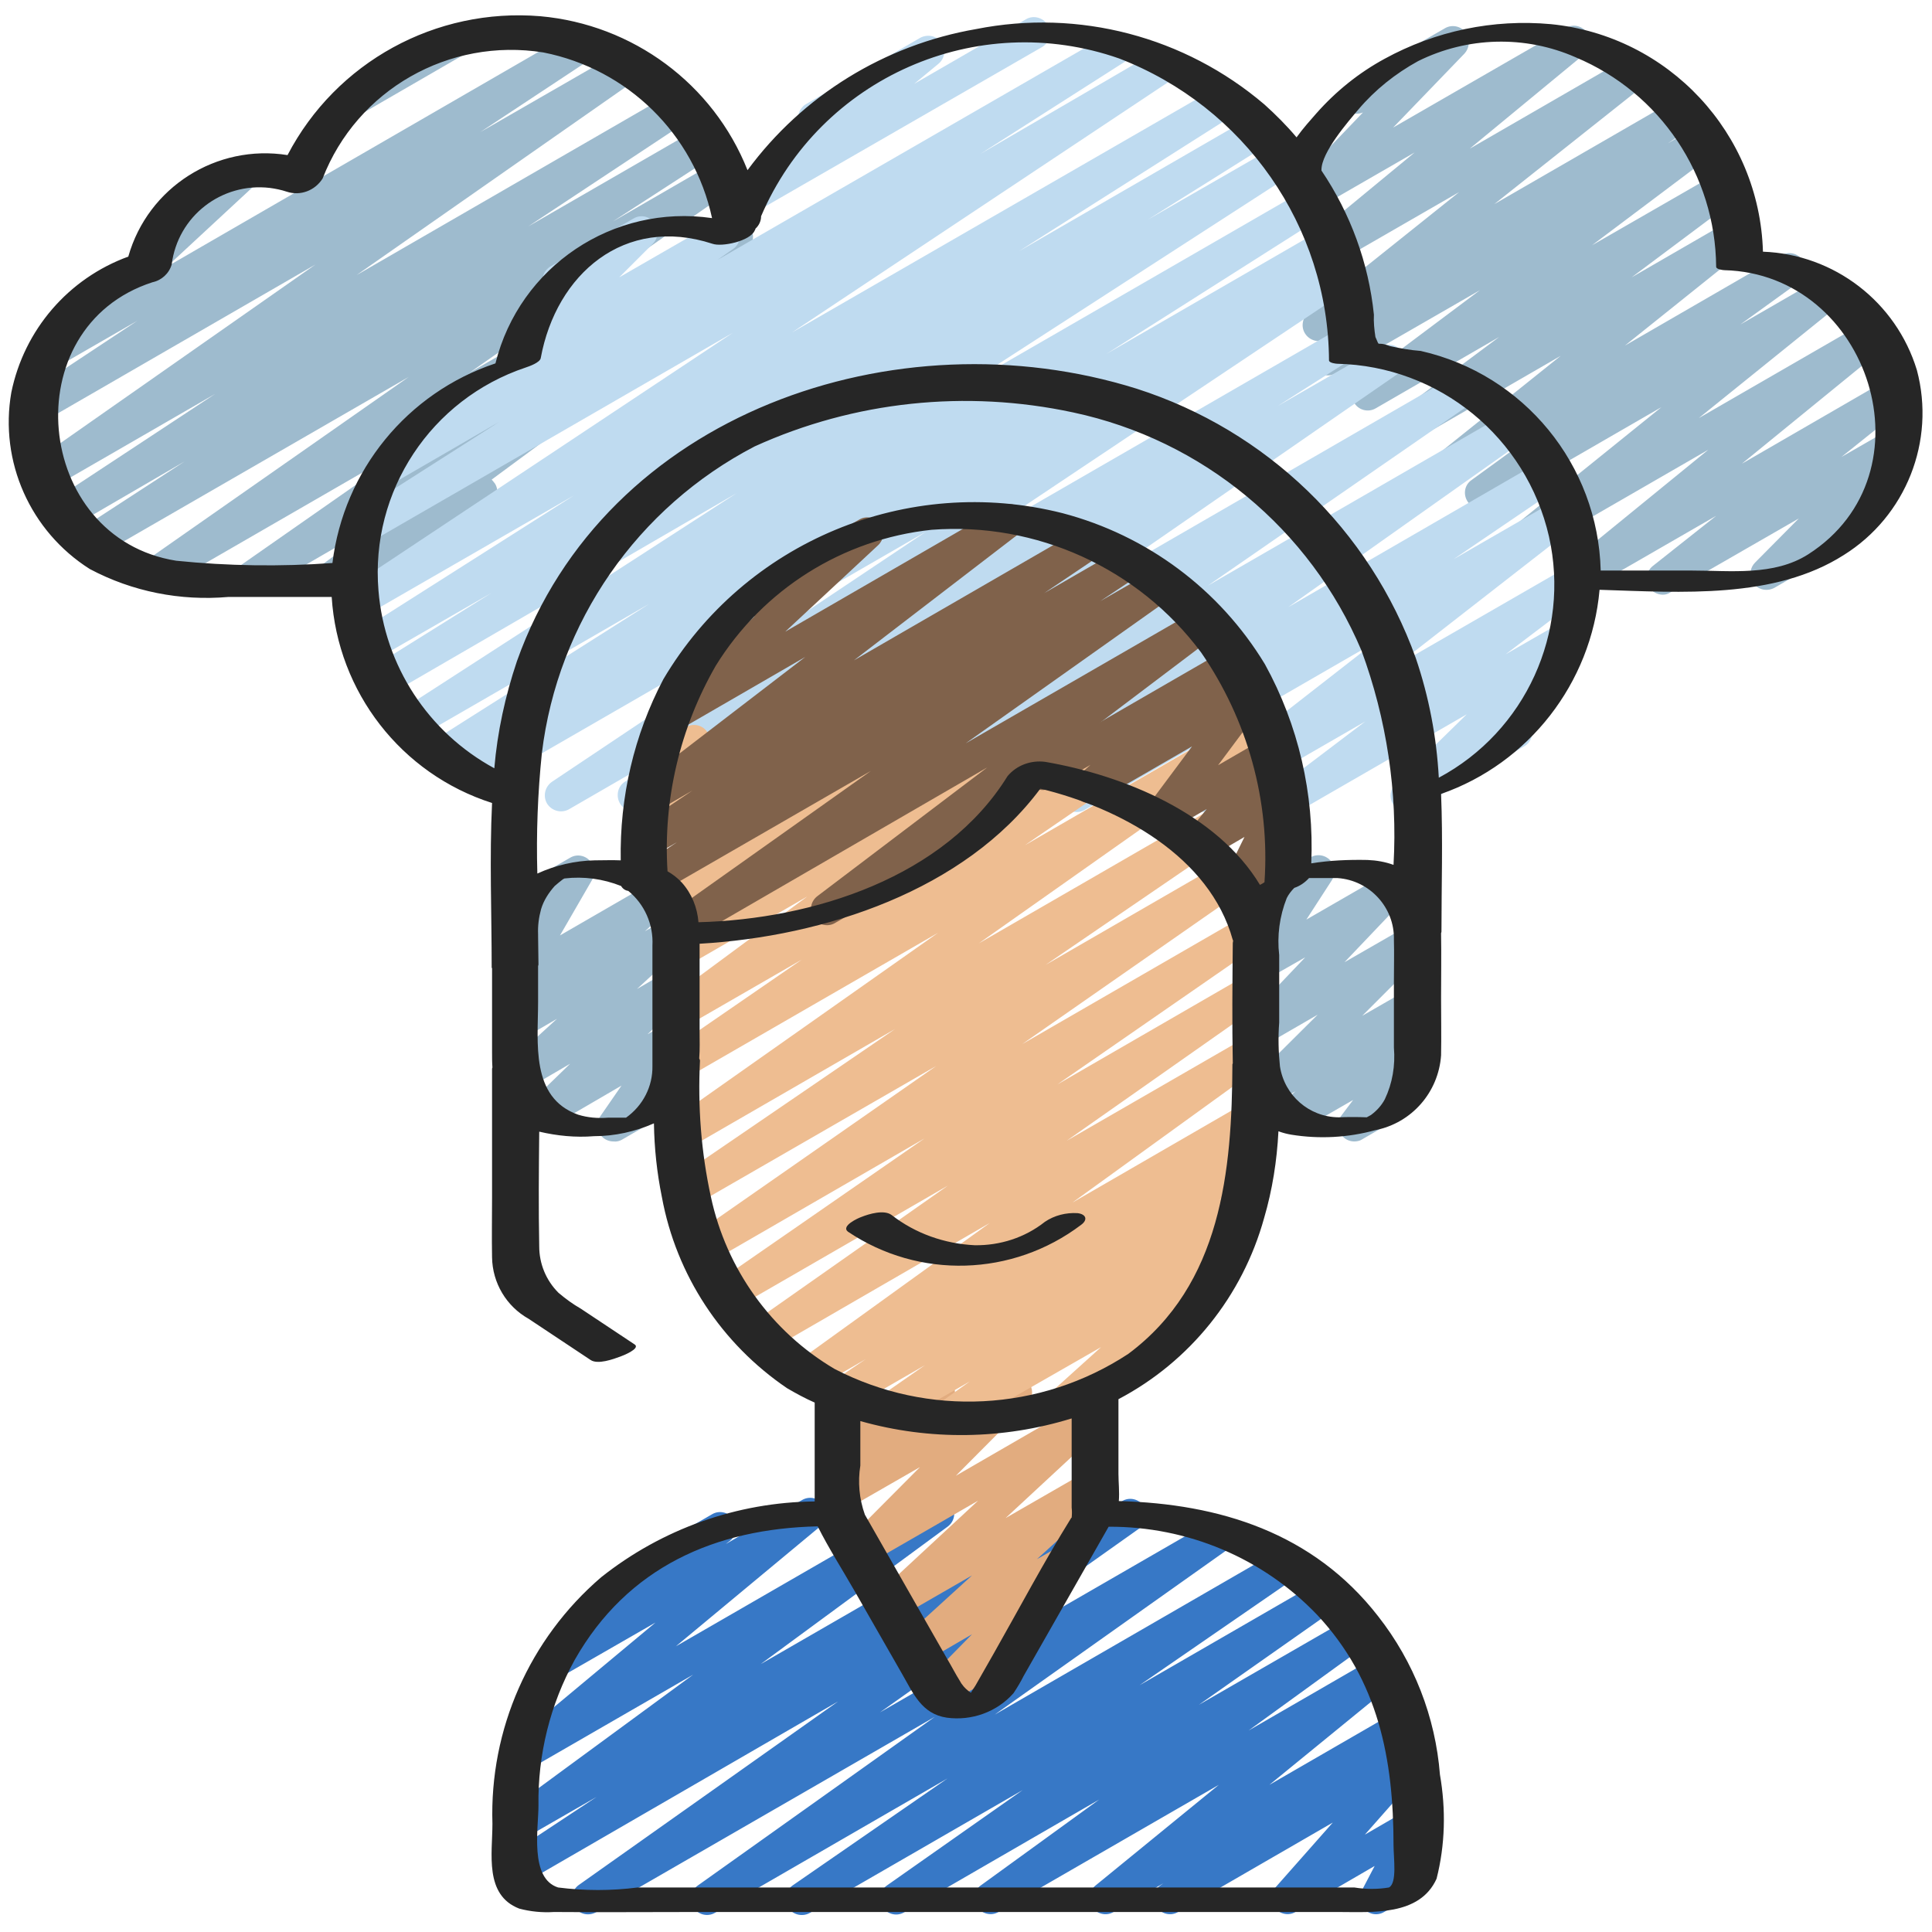 <?xml version="1.0" encoding="utf-8"?>
<!-- Generator: Adobe Illustrator 25.2.1, SVG Export Plug-In . SVG Version: 6.00 Build 0)  -->
<svg version="1.1" id="Icons" xmlns="http://www.w3.org/2000/svg" xmlns:xlink="http://www.w3.org/1999/xlink" x="0px" y="0px"
	 viewBox="0 0 512 512" style="enable-background:new 0 0 512 512;" xml:space="preserve">
<style type="text/css">
	.st0{fill:#9EBBCE;}
	.st1{fill:#BFDBF0;}
	.st2{fill:#3778C6;}
	.st3{fill:#E2AC7F;}
	.st4{fill:#EEBD91;}
	.st5{fill:#80624B;}
	.st6{fill:#262626;}
</style>
<g>
	<path class="st0" d="M440.7,157.6c-2.4,0-4.3-1.9-4.3-4.3c0-1.3,0.6-2.5,1.6-3.3l16.8-13.3l-34.7,20c-2,1.2-4.6,0.5-5.8-1.5
		c-1.1-1.8-0.6-4.1,1-5.5l37.4-30.5l-45.4,26.2c-2,1.2-4.7,0.5-5.8-1.6c-1-1.8-0.6-4.1,1-5.4l37.8-30.5l-45.7,26.4
		c-2,1.2-4.7,0.4-5.8-1.6c-1.1-1.9-0.6-4.3,1.2-5.5l15.4-11.2l-19.2,11.1c-2,1.2-4.6,0.5-5.8-1.5c-1.1-1.8-0.6-4.2,1-5.5l32.2-25.8
		l-39.1,22.6c-2,1.2-4.7,0.5-5.8-1.6c-1.1-1.9-0.6-4.3,1.1-5.5l27.5-20.5l-32.7,18.9c-2,1.2-4.7,0.5-5.8-1.6
		c-1.1-1.9-0.6-4.3,1.1-5.5l32.3-24.2l-38.2,22c-2,1.2-4.6,0.5-5.8-1.5c-1.2-1.9-0.6-4.5,1.3-5.7l6.3-4.3l-4.2,2.4
		c-2,1.2-4.6,0.5-5.8-1.5c-1.1-1.8-0.6-4.2,1-5.5l39.9-31.9l-37.3,21.5c-2,1.2-4.6,0.5-5.8-1.6c-1-1.8-0.6-4.1,1-5.4l30.3-25
		l-27.4,15.8c-2,1.2-4.7,0.5-5.8-1.6c-0.9-1.6-0.7-3.7,0.6-5.1l18.9-19.7c-2.2,0.9-4.7,0-5.6-2.2c-0.9-2-0.1-4.3,1.8-5.4l25.5-14.7
		c2-1.2,4.7-0.5,5.8,1.6c0.9,1.6,0.7,3.7-0.6,5.1l-18.9,19.6l45.8-26.4c2-1.2,4.6-0.5,5.8,1.6c1,1.8,0.6,4.1-1,5.4l-30.3,25
		l41.9-24.2c2-1.2,4.6-0.5,5.8,1.5c1.1,1.8,0.6,4.2-1,5.5L396,54.1l47.8-27.6c2.1-1.2,4.7-0.4,5.8,1.6c1.1,1.9,0.5,4.3-1.3,5.6
		l-6.3,4.3l7.4-4.3c2-1.2,4.7-0.5,5.8,1.6c1.1,1.9,0.6,4.3-1.1,5.5L421.9,65l33.2-19.1c2-1.2,4.7-0.5,5.8,1.6
		c1.1,1.9,0.6,4.3-1.1,5.5l-27.4,20.5l25.6-14.8c2-1.2,4.6-0.5,5.8,1.6c1.1,1.8,0.6,4.1-1,5.5l-32.2,25.8l41.5-24
		c2.1-1.1,4.7-0.4,5.8,1.7c1,1.9,0.5,4.2-1.2,5.5L461.2,86l22-12.7c2-1.2,4.7-0.5,5.8,1.6c1,1.8,0.6,4.1-1,5.4l-37.8,30.5l44-25.4
		c2-1.2,4.7-0.5,5.8,1.6c1,1.8,0.6,4.1-1,5.4l-37.4,30.5l38.2-22.1c2.1-1.1,4.7-0.4,5.8,1.6c1,1.8,0.6,4.1-1,5.4L488,121.1l12-6.9
		c2.1-1.1,4.7-0.4,5.8,1.7c0.9,1.6,0.6,3.6-0.7,5L493,133.1c2.3-0.5,4.6,1,5,3.3c0.4,1.8-0.4,3.6-2,4.5l-25.8,14.9
		c-2.1,1.1-4.7,0.4-5.8-1.7c-0.9-1.6-0.6-3.7,0.7-5l11.6-11.7l-33.9,19.5C442.1,157.4,441.4,157.6,440.7,157.6L440.7,157.6z"/>
	<path class="st0" d="M66.3,157.6c-2.4,0-4.3-1.9-4.3-4.3c0-1.4,0.7-2.7,1.8-3.5l49.1-34.3l-69.3,40c-2,1.2-4.7,0.5-5.8-1.6
		c-1.1-1.9-0.6-4.3,1.3-5.6l69.2-48.4l-81.8,47.2c-2.1,1.1-4.7,0.4-5.8-1.7c-1.1-1.9-0.5-4.3,1.3-5.6l26.9-17.5L19,139.7
		c-2,1.2-4.6,0.5-5.8-1.6c-1.1-2-0.5-4.5,1.3-5.7l42.5-28l-43.3,25c-2,1.2-4.6,0.5-5.8-1.5c-1.2-1.9-0.6-4.4,1.3-5.7l74.4-52.1
		l-72,41.6c-2,1.2-4.6,0.6-5.9-1.4c-1.2-2-0.6-4.6,1.4-5.9l0,0L36.4,85l-21,12.1c-2,1.2-4.6,0.5-5.8-1.5c-1-1.7-0.7-3.9,0.8-5.3
		l32.9-30.4c-0.4-0.3-0.7-0.7-0.9-1.1c-1.2-2-0.5-4.6,1.5-5.8c0,0,0,0,0,0l18.6-10.7c2-1.2,4.6-0.5,5.8,1.5c1,1.7,0.7,3.9-0.8,5.3
		L44.2,70.7L152.3,8.2c2.1-1.1,4.7-0.4,5.8,1.7c1.1,1.9,0.5,4.3-1.3,5.6L127.3,35l37-21.3c2.1-1.1,4.7-0.4,5.8,1.7
		c1,1.9,0.5,4.3-1.2,5.5L94.5,72.9l83.6-48.3c2.1-1.2,4.7-0.4,5.8,1.6c1.1,1.9,0.5,4.4-1.3,5.6L140,60l44.7-25.8
		c2-1.2,4.6-0.5,5.8,1.5c1.1,2,0.5,4.5-1.4,5.7l-26.7,17.3l26.8-15.5c2-1.2,4.6-0.5,5.8,1.5c1.2,1.9,0.6,4.4-1.3,5.7l-69.3,48.4
		l68.8-39.7c2-1.2,4.7-0.4,5.8,1.6c1.1,1.9,0.5,4.3-1.2,5.6l-49,34.3l14-8c2-1.2,4.7-0.5,5.8,1.6c1.1,1.9,0.6,4.3-1.2,5.5
		l-37.1,27.4c0.3,0.3,0.6,0.7,0.9,1.1c1.2,2,0.5,4.6-1.6,5.8l-40,23c-2,1.2-4.7,0.5-5.8-1.6c-1.1-1.9-0.6-4.3,1.2-5.5l16.2-11.9
		l-33,19.1C67.8,157.4,67,157.6,66.3,157.6L66.3,157.6z"/>
	<path class="st0" d="M94.6,30.2c-2.4,0-4.3-1.9-4.3-4.3c0-1.5,0.8-2.9,2.1-3.7l25.5-14.7c2-1.3,4.6-0.7,5.9,1.3
		c1.3,2,0.7,4.6-1.3,5.9c-0.1,0.1-0.2,0.1-0.3,0.2L96.8,29.6C96.1,30,95.4,30.2,94.6,30.2z"/>
</g>
<path class="st1" d="M168,215c-2.4,0-4.3-1.9-4.3-4.3c0-1.5,0.7-2.8,2-3.6l21.7-13.8l-36.5,21.1c-2,1.2-4.6,0.6-5.9-1.4
	c-1.2-2-0.6-4.6,1.4-5.9l99-66.2l-118.2,68.2c-2.1,1.1-4.7,0.3-5.8-1.8c-1-1.9-0.4-4.3,1.4-5.6l2.7-1.7l-6.1,3.5
	c-2.1,1.1-4.7,0.4-5.8-1.7c-1.1-1.9-0.5-4.4,1.4-5.6l57.1-36.2l-61.3,35.4c-2,1.2-4.7,0.5-5.8-1.6c-1.1-2-0.5-4.4,1.4-5.7l88.8-57.4
	L103,184.2c-2,1.2-4.7,0.5-5.8-1.6c-1.1-2-0.5-4.5,1.4-5.7l31.7-19.8L99.2,175c-2,1.2-4.7,0.5-5.8-1.6c-1.1-2-0.5-4.5,1.4-5.7
	l57.3-36.4l-55,31.7c-2.1,1.1-4.7,0.3-5.8-1.8c-1-1.9-0.5-4.2,1.3-5.5l101.6-67.5l-96.1,55.5c-2.1,1-4.7,0-5.7-2.1
	c-0.8-1.8-0.3-3.9,1.2-5.1l38.7-24.7L104,128.2c-2,1.2-4.6,0.5-5.8-1.5c-1.1-1.9-0.6-4.4,1.3-5.7l35.9-24.8
	c-0.1-0.1-0.3-0.3-0.4-0.4c-1.3-1.7-1.2-4.1,0.4-5.6l11.8-11.8c-2.3-0.5-3.8-2.7-3.3-5c0.2-1.2,1-2.2,2-2.8l22-12.7
	c2-1.2,4.6-0.5,5.8,1.5c1,1.7,0.7,3.8-0.7,5.2l-8.9,8.9l25.7-14.8c2.1-1.1,4.7-0.4,5.8,1.7c1,1.9,0.5,4.2-1.2,5.5l-4.3,3l104-60
	c2.1-1.1,4.7-0.4,5.8,1.6c1.1,2,0.5,4.4-1.4,5.6l-38.7,24.7L307,13.3c2.1-1.1,4.7-0.4,5.8,1.7c1,1.9,0.5,4.3-1.3,5.5L209.9,88.1
	l112.9-65.1c2.1-1.1,4.7-0.4,5.8,1.7c1,1.9,0.5,4.3-1.4,5.6L270,66.6l61.4-35.5c2.1-1.1,4.7-0.4,5.8,1.7c1.1,1.9,0.4,4.4-1.4,5.6
	l-31.6,19.8l34.1-19.6c2.1-1.1,4.7-0.4,5.8,1.7c1,1.9,0.5,4.3-1.3,5.6l-88.8,57.4l91.8-53c2.1-1.1,4.7-0.3,5.8,1.8
	c1,1.9,0.4,4.3-1.4,5.5l-57,36.2l57.1-33c2-1.2,4.6-0.6,5.9,1.5c1.2,2,0.6,4.6-1.5,5.9l-2.9,1.8l1.5-0.9c2-1.2,4.6-0.5,5.8,1.5
	c1.2,2,0.6,4.5-1.3,5.8l-98.9,66.1l97-56c2-1.2,4.7-0.5,5.8,1.6c1.1,2,0.5,4.5-1.4,5.7l-21.7,13.8l27.3-15.7
	c2.1-1.2,4.7-0.4,5.8,1.6c1.1,1.9,0.5,4.3-1.3,5.6l-80.7,55.8l96.9-56c2.1-1.2,4.7-0.4,5.8,1.6c1.1,1.9,0.5,4.3-1.3,5.6l-71,49.1
	l79.3-45.8c2-1.2,4.7-0.5,5.8,1.6c1.1,1.9,0.6,4.3-1.2,5.6l-62.6,44.3l67.1-38.8c2.1-1.1,4.7-0.4,5.8,1.7c1,1.9,0.5,4.3-1.3,5.5
	l-27.8,18.9l27.6-15.9c2-1.2,4.6-0.5,5.8,1.6c1.1,1.8,0.6,4.2-1.1,5.5L370,176.4l45.8-26.4c2-1.2,4.7-0.5,5.8,1.6
	c1.1,1.9,0.6,4.2-1.1,5.5L399,173.4l14.8-8.5c2-1.2,4.7-0.5,5.8,1.6c1,1.7,0.7,3.8-0.7,5.2l-19,18.6c2.1-1.1,4.7-0.2,5.7,1.9
	c1,2,0.3,4.5-1.7,5.6l-29,16.8c-2,1.2-4.7,0.5-5.8-1.6c-1-1.7-0.7-3.8,0.7-5.2l18.9-18.5L345,214.5c-2,1.2-4.6,0.5-5.8-1.5
	c-1.1-1.9-0.6-4.2,1.1-5.5l21.5-16.3l-40.6,23.4c-2,1.2-4.6,0.5-5.8-1.6c-1.1-1.8-0.6-4.2,1.1-5.5l47.6-37.1l-76.6,44.2
	c-2,1.2-4.6,0.5-5.8-1.5c-1.2-2-0.6-4.5,1.3-5.7l27.8-18.9l-45.2,26.1c-2,1.2-4.7,0.5-5.8-1.6c-1.1-1.9-0.6-4.3,1.2-5.6l62.7-44.4
	l-89.3,51.6c-2.1,1.2-4.7,0.4-5.8-1.6c-1.1-1.9-0.5-4.3,1.3-5.6l71-49.1l-97.6,56.3c-2,1.2-4.6,0.5-5.8-1.5
	c-1.1-1.9-0.6-4.4,1.3-5.7l80.7-55.8l-109.2,63C169.5,214.8,168.7,215,168,215L168,215z"/>
<path class="st1" d="M199.8,56.1c-2.4,0-4.3-1.9-4.2-4.3c0-1.3,0.6-2.5,1.5-3.3l16.5-13.6c-2-1.2-2.7-3.8-1.5-5.8
	c0.4-0.6,0.9-1.2,1.5-1.5L243.9,10c2.1-1.1,4.7-0.4,5.8,1.6c1,1.8,0.6,4-1,5.3l-6.4,5.3l29.6-17.1c2-1.2,4.7-0.4,5.8,1.6
	c1.2,2,0.5,4.6-1.6,5.8l-74.3,42.8C201.3,55.9,200.5,56.1,199.8,56.1L199.8,56.1z"/>
<path class="st2" d="M212.5,507.5c-2.4,0-4.3-1.9-4.3-4.3c0-1.4,0.7-2.7,1.8-3.5l41.1-28.4l-61.6,35.6c-2,1.2-4.7,0.5-5.8-1.6
	c-1.1-1.9-0.6-4.3,1.2-5.6l62.8-44.7l-89.8,51.8c-2.1,1.1-4.7,0.4-5.8-1.7c-1-1.9-0.5-4.2,1.2-5.5l68.8-48.7L139,499
	c-2.1,1.1-4.7,0.3-5.8-1.7c-1-1.9-0.5-4.3,1.3-5.5l23.6-15.6l-19.3,11.1c-2.1,1.2-4.7,0.4-5.8-1.6c-1-1.9-0.6-4.2,1.1-5.5l49.6-36.4
	l-43.5,25.1c-2.1,1.2-4.7,0.4-5.8-1.6c-1-1.8-0.6-4,0.9-5.3l38.4-32L149,444.2c-2,1.2-4.6,0.5-5.8-1.5c-1.1-1.8-0.6-4.2,1-5.5
	l14.7-11.9c-0.4-0.3-0.8-0.8-1.1-1.3c-1.2-2-0.5-4.6,1.6-5.8l29.3-16.9c2-1.2,4.7-0.5,5.8,1.6c1,1.8,0.6,4.1-1,5.4l-1.2,0.9
	l20.3-11.7c2.1-1.2,4.7-0.4,5.8,1.6c1,1.8,0.6,4-0.9,5.3l-38.4,31.9l67.4-38.9c2-1.2,4.7-0.5,5.8,1.6c1.1,1.9,0.6,4.3-1.2,5.6
	l-49.5,36.4l75.4-43.5c2.1-1.1,4.7-0.4,5.8,1.7c1.1,1.9,0.5,4.3-1.3,5.6L258,420.5l39.4-22.7c2-1.2,4.6-0.5,5.8,1.5
	c1.1,1.9,0.6,4.4-1.2,5.7l-68.8,48.8l88.7-51.2c2-1.2,4.7-0.5,5.8,1.6c1.1,1.9,0.6,4.3-1.2,5.6l-62.9,44.6l75.1-43.4
	c2.1-1.2,4.7-0.4,5.8,1.6c1.1,1.9,0.5,4.3-1.3,5.6l-41.2,28.4l47.1-27.2c2.1-1.2,4.7-0.4,5.8,1.6c1.1,1.9,0.5,4.3-1.2,5.5l-36,25.3
	l39.9-23c2-1.2,4.7-0.4,5.8,1.6c1.1,1.9,0.6,4.3-1.2,5.5l-31.3,22.7l33.4-19.3c2-1.2,4.6-0.5,5.8,1.5c1.1,1.8,0.6,4.1-1,5.5
	l-32.7,26.7l33.4-19.3c2-1.2,4.7-0.5,5.8,1.6c1.1,1.9,0.6,4.3-1.2,5.5l-1.9,1.4c2.3-0.6,4.6,0.8,5.2,3.1c0.3,1.4,0,2.8-0.9,3.8
	l-15.1,17.1l11.2-6.5c2-1.2,4.7-0.5,5.8,1.6c0.7,1.3,0.8,2.8,0.1,4.1l-4.1,7.8c2.3,0.2,4.1,2.3,3.8,4.7c-0.1,1.4-0.9,2.6-2.1,3.3
	l-9.6,5.5c-2,1.2-4.6,0.5-5.8-1.5c-0.7-1.3-0.8-2.8-0.1-4.2l3.4-6.5l-21,12.2c-2,1.2-4.7,0.4-5.8-1.6c-0.9-1.6-0.7-3.5,0.5-4.9
	l15.2-17.2l-41,23.7c-2,1.2-4.7,0.5-5.8-1.6c-1.1-1.9-0.6-4.3,1.2-5.5l0.7-0.5l-13.2,7.6c-2,1.2-4.7,0.5-5.8-1.6
	c-1-1.8-0.6-4.1,1-5.4l32.7-26.7l-58.4,33.7c-2,1.2-4.7,0.4-5.8-1.6c-1.1-1.9-0.6-4.3,1.2-5.5l31.3-22.7l-51.7,29.9
	c-2.1,1.2-4.7,0.4-5.8-1.6c-1.1-1.9-0.5-4.3,1.2-5.5l36-25.3l-56.3,32.5C214,507.3,213.3,507.5,212.5,507.5L212.5,507.5z"/>
<path class="st3" d="M249,452.3c-2.4,0-4.3-1.9-4.3-4.3c0-1.1,0.4-2.2,1.2-3l11.7-11.9l-12.9,7.5c-2.1,1.1-4.7,0.4-5.8-1.7
	c-0.9-1.7-0.6-3.8,0.8-5.1l17.9-16.3L238,428.8c-2,1.2-4.6,0.5-5.8-1.5c-1-1.7-0.7-3.9,0.8-5.3l26.2-24.3l-29.3,16.9
	c-2,1.2-4.7,0.5-5.8-1.6c-1-1.7-0.7-3.8,0.7-5.1l19-19.1L224.3,400c-2,1.2-4.7,0.5-5.8-1.6c-0.9-1.7-0.7-3.7,0.6-5.1l4.8-4.8
	c-2.2,0.9-4.7,0-5.6-2.2c-0.4-0.9-0.5-1.9-0.2-2.9l2.2-7.9c-0.8-0.4-1.4-1-1.8-1.7c-1.2-2-0.5-4.6,1.6-5.8l4.3-2.5
	c2-1.2,4.6-0.5,5.8,1.6c0.6,1,0.7,2.2,0.4,3.3l-1.5,5.2l17.6-10.2c2-1.2,4.7-0.5,5.8,1.6c1,1.7,0.7,3.8-0.6,5.1l-4.7,4.8l20-11.6
	c2.1-1.1,4.7-0.4,5.8,1.7c0.9,1.6,0.6,3.7-0.7,5l-19,19.1l34.4-19.9c2-1.2,4.6-0.5,5.8,1.5c1,1.7,0.7,3.9-0.8,5.3l-26.2,24.3
	l21.2-12.2c2.1-1.1,4.7-0.4,5.8,1.7c0.9,1.7,0.6,3.8-0.8,5.1l-17.9,16.3l5.6-3.2c2-1.2,4.7-0.5,5.8,1.6c1,1.7,0.7,3.7-0.6,5.1
	l-14.7,15c1.2,0.3,2.1,1,2.7,2c1.2,2,0.5,4.6-1.6,5.8l-21,12.1C250.4,452,249.7,452.2,249,452.3L249,452.3z"/>
<path class="st4" d="M252.2,379.1c-2.4,0-4.3-1.9-4.3-4.3c0-1.4,0.7-2.7,1.8-3.5l7.3-5.2l-18.6,10.7c-2,1.2-4.6,0.5-5.8-1.5
	c-1.1-1.9-0.6-4.4,1.3-5.7l11.2-7.8l-18.9,10.9c-2.1,1.1-4.7,0.4-5.8-1.7c-1.1-1.9-0.5-4.3,1.3-5.6l7.7-5.2l-13.1,7.6
	c-2,1.2-4.7,0.5-5.8-1.6c-1.1-1.9-0.6-4.3,1.2-5.6l50.6-36.5L203.7,358c-2,1.2-4.7,0.4-5.8-1.6c-1.1-1.9-0.5-4.3,1.2-5.6l52.1-36.6
	l-56.3,32.5c-2,1.2-4.6,0.5-5.8-1.5c-1.1-1.9-0.6-4.4,1.3-5.7l54.6-37.8l-56.4,32.6c-2,1.2-4.7,0.5-5.8-1.6
	c-1.1-1.9-0.6-4.3,1.3-5.6l64-44.6l-64.2,37c-2.1,1.1-4.7,0.4-5.8-1.7c-1.1-1.9-0.5-4.3,1.3-5.6l57.8-39.5l-55.4,32
	c-2,1.2-4.6,0.5-5.8-1.5c-1.1-1.9-0.6-4.4,1.2-5.7l71.4-50.3l-66.9,38.6c-2,1.2-4.7,0.5-5.8-1.6c-1.1-1.9-0.5-4.4,1.3-5.6l35.3-24.3
	l-30.7,17.7c-2.1,1.1-4.7,0.4-5.8-1.7c-1-1.9-0.5-4.2,1.1-5.5l36.8-27.2l-32.2,18.6c-2.1,1.2-4.7,0.4-5.8-1.6c-1-1.8-0.6-4.1,1-5.4
	l27.2-22l-22.4,13c-2,1.2-4.7,0.5-5.8-1.6c-0.9-1.6-0.7-3.6,0.6-5l18-19.3l-12.8,7.4c-2,1.2-4.7,0.5-5.8-1.6c-0.5-0.9-0.7-1.9-0.5-3
	l2.8-14.2c-1-0.3-1.8-1-2.3-1.9c-1.2-2-0.5-4.6,1.6-5.8l4.3-2.5c2-1.2,4.7-0.5,5.8,1.6c0.5,0.9,0.7,1.9,0.5,3l-2.4,12.3l29.3-16.9
	c2-1.2,4.7-0.5,5.8,1.6c0.9,1.6,0.7,3.6-0.6,5l-18,19.3l45-26c2-1.2,4.7-0.5,5.8,1.6c1,1.8,0.6,4.1-1,5.4l-27.2,22l50.3-29
	c2-1.2,4.7-0.5,5.8,1.6c1.1,1.9,0.6,4.3-1.2,5.5L242.8,227l59.6-34.4c2-1.2,4.7-0.5,5.8,1.6c1.1,1.9,0.5,4.4-1.3,5.6L271.6,224
	l54.5-31.5c2-1.2,4.6-0.5,5.8,1.5c1.1,1.9,0.6,4.4-1.2,5.7L259.4,250l71-41c2-1.2,4.6-0.5,5.8,1.5c1.1,1.9,0.6,4.4-1.3,5.7
	l-57.8,39.5l53.3-30.8c2-1.2,4.7-0.5,5.8,1.6c1.1,1.9,0.6,4.3-1.3,5.6l-64,44.6l59.4-34.3c2-1.2,4.6-0.5,5.8,1.5
	c1.1,1.9,0.6,4.4-1.3,5.7l-54.6,37.8l50-28.9c2.1-1.1,4.7-0.4,5.8,1.7c1,1.9,0.5,4.2-1.2,5.5l-52.1,36.6l47.5-27.4
	c2-1.2,4.7-0.5,5.8,1.6c1.1,1.9,0.6,4.3-1.2,5.6l-50.6,36.6l46-26.6c2.1-1.1,4.7-0.4,5.8,1.7c1.1,1.9,0.5,4.3-1.3,5.6l-7.7,5.2
	l2.6-1.5c2.1-1.1,4.7-0.4,5.8,1.6c1.1,1.9,0.5,4.3-1.2,5.6l-11.2,7.8l4-2.3c2-1.2,4.6-0.5,5.8,1.6c1.1,1.9,0.6,4.3-1.2,5.6l-8.4,6
	c2.3-0.6,4.6,0.7,5.3,2.9c0.4,1.6,0,3.3-1.3,4.3l-17.1,15.5c2.2,0.7,3.5,3.1,2.8,5.4c-0.3,1-1,1.9-1.9,2.4l-26.5,15.4
	c-2.1,1.1-4.7,0.4-5.8-1.7c-0.9-1.7-0.6-3.8,0.8-5.1l12.3-11.1l-37.7,21.6C253.6,378.9,252.9,379.1,252.2,379.1L252.2,379.1z"/>
<path class="st5" d="M331.9,249.2c-2.4,0-4.3-1.9-4.3-4.3c0-0.7,0.2-1.4,0.5-2l2-3.8l-0.2,0.1c-2,1.2-4.7,0.5-5.8-1.6
	c-0.7-1.2-0.8-2.7-0.1-4l5.8-11.8l-10.3,6c-2,1.2-4.6,0.5-5.8-1.6c-0.9-1.5-0.7-3.5,0.4-4.8l5.7-7l-10.7,6.2c-1.7,1-4,0.7-5.3-0.9
	c-1.3-1.5-1.5-3.8-0.2-5.4l12.3-16.5l-25.1,14.5c-2,1.2-4.7,0.4-5.8-1.6c-1-1.8-0.6-4,0.9-5.3l3.1-2.7l-10.6,6.1
	c-2,1.2-4.7,0.4-5.8-1.6c-1.2-2-0.5-4.6,1.6-5.8l50.9-29.4c2.1-1.1,4.7-0.4,5.8,1.6c1,1.8,0.6,4-0.9,5.3l-3.1,2.7l2.7-1.6
	c2-1.2,4.6-0.5,5.8,1.6c0.9,1.5,0.7,3.3-0.3,4.7l-12.3,16.5l13.1-7.6c2-1.2,4.7-0.5,5.8,1.6c0.9,1.5,0.7,3.5-0.4,4.8l-5.7,7l2-1.2
	c2-1.2,4.7-0.5,5.8,1.6c0.7,1.2,0.8,2.7,0.1,4l-5.7,11.8l1.2-0.7c2-1.2,4.7-0.5,5.8,1.6c0.7,1.3,0.8,2.8,0.1,4.1l-6.1,11.3
	c1,2,0.3,4.5-1.7,5.6l-3,1.7C333.4,249,332.7,249.2,331.9,249.2L331.9,249.2z"/>
<path class="st5" d="M178.9,250.7c-2.4,0-4.3-1.9-4.3-4.3c0-1.4,0.7-2.7,1.8-3.5l54.4-38.6l-57.2,33c-2.1,1.1-4.7,0.4-5.8-1.7
	c-1.1-1.9-0.5-4.3,1.3-5.6l10.3-6.8l-6.4,3.7c-2,1.2-4.6,0.5-5.8-1.6c-1.1-1.9-0.6-4.4,1.3-5.7l15-10.1l-9.3,5.4
	c-2,1.2-4.7,0.5-5.8-1.6c-1.1-1.8-0.6-4.2,1.1-5.5l43.9-33.7l-33.7,19.5c-2,1.2-4.6,0.5-5.8-1.5c-1-1.7-0.7-3.9,0.8-5.3l25.3-23.5
	c-2.3,0.5-4.6-1-5-3.3c-0.4-1.8,0.5-3.6,2-4.6l30.7-17.7c2-1.2,4.6-0.5,5.8,1.5c1,1.7,0.7,3.9-0.8,5.3l-24.6,22.9l57.4-33.2
	c2-1.2,4.7-0.5,5.8,1.6c1.1,1.8,0.6,4.2-1.1,5.5l-43.9,33.7l60.9-35.2c2-1.2,4.6-0.6,5.9,1.4c1.2,2,0.6,4.6-1.4,5.9l-15,10.1
	l20.6-11.9c2.1-1.2,4.7-0.4,5.8,1.6c1.1,1.9,0.5,4.4-1.3,5.6l-10.2,6.8l14.3-8.2c2-1.2,4.7-0.5,5.8,1.6c1.1,1.9,0.6,4.3-1.2,5.6
	L255.9,197l61-35.2c2.1-1.1,4.7-0.4,5.8,1.6c1,1.8,0.6,4.2-1.1,5.4l-54.9,41.5c2.2,0.8,3.3,3.3,2.5,5.5c-0.3,0.9-1,1.7-1.8,2.2
	l-46.1,26.6c-2,1.2-4.7,0.5-5.8-1.6c-1.1-1.9-0.6-4.2,1.1-5.5l45-34.1L181,250.1C180.3,250.5,179.6,250.7,178.9,250.7L178.9,250.7z"
	/>
<path class="st0" d="M162.6,302.5c-2.4,0-4.3-1.9-4.3-4.3c0-0.9,0.3-1.7,0.8-2.4l5.6-8.1L146,298.6c-2,1.2-4.6,0.5-5.8-1.5
	c-1-1.7-0.7-3.9,0.7-5.3l10.2-9.9l-11.3,6.6c-2,1.2-4.7,0.5-5.8-1.6c-1-1.7-0.7-3.9,0.8-5.2l12.8-11.7l-8.6,5
	c-2,1.2-4.7,0.4-5.8-1.6c-1-1.7-0.6-3.9,0.8-5.3l6.8-6.1l-1.9,1.1c-2,1.2-4.7,0.5-5.8-1.6c-0.7-1.3-0.8-2.9,0-4.2l8.5-14.7l-0.1,0.1
	c-2.1,1.1-4.7,0.3-5.8-1.8c-1-2-0.4-4.4,1.5-5.6l13.9-8c2-1.2,4.6-0.5,5.8,1.6c0.8,1.3,0.8,2.9,0,4.3l-8.5,14.7l24.4-14.1
	c2-1.2,4.6-0.5,5.8,1.6c1,1.8,0.7,4-0.9,5.3l-6.8,6.1l5.7-3.3c2-1.2,4.7-0.5,5.8,1.6c1,1.7,0.7,3.9-0.8,5.2l-12.8,11.8l7.9-4.6
	c1.9-1.1,4.2-0.6,5.5,1.1c1.3,1.7,1.1,4.1-0.4,5.6l-10.2,9.9l5.2-3c2-1.2,4.7-0.5,5.8,1.6c0.8,1.4,0.7,3.2-0.2,4.5l-6.2,9
	c1.6,0,3,0.8,3.9,2.1c1.2,2,0.5,4.6-1.6,5.8l-13.8,8C164.1,302.4,163.4,302.6,162.6,302.5L162.6,302.5z"/>
<path class="st0" d="M358.9,302.5c-1.2,0-2.4-0.5-3.2-1.5c-1.3-1.5-1.4-3.8-0.2-5.4l3.1-4.1l-14.6,8.4c-2.1,1.1-4.7,0.4-5.8-1.6
	c-1-1.7-0.6-3.8,0.8-5.2l4.3-3.9l-6.2,3.6c-2.1,1.1-4.7,0.4-5.8-1.7c-0.9-1.7-0.6-3.7,0.7-5.1l17.2-17.1l-14,8.1
	c-2,1.2-4.7,0.5-5.8-1.6c-0.9-1.6-0.7-3.7,0.6-5l15.9-16.7l-10.7,6.1c-2.1,1.2-4.7,0.4-5.8-1.6c-0.8-1.4-0.7-3,0.1-4.4l7-10.8
	c-2.3,0.5-4.6-0.9-5.1-3.2c-0.4-1.8,0.4-3.7,2-4.6l13.9-8c2.1-1.2,4.7-0.4,5.8,1.6c0.8,1.4,0.7,3-0.1,4.4l-6.8,10.5l20.8-12
	c2.1-1.2,4.7-0.4,5.8,1.6c0.9,1.6,0.7,3.6-0.6,5l-15.9,16.7l16.7-9.6c2.1-1.1,4.7-0.4,5.8,1.7c0.9,1.6,0.6,3.7-0.7,5L361,269.2
	l12-6.9c2.1-1.1,4.7-0.4,5.8,1.6c0.9,1.7,0.6,3.8-0.8,5.2l-4.5,4.1c2.2-0.9,4.7,0.2,5.5,2.4c0.6,1.4,0.3,3-0.6,4.2l-5,6.5
	c1.2,0.3,2.2,1,2.7,2c1.2,2,0.5,4.6-1.6,5.8l-13.8,8C360.4,302.3,359.6,302.5,358.9,302.5L358.9,302.5z"/>
<path class="st6" d="M423.9,156.3c21.8,0.7,46.3,2.5,64.7-9.2c16.5-10.3,24.4-30.2,19.4-49c-5.5-18.1-21.9-30.7-40.8-31.4
	c-0.9-31.4-25-57.2-56.2-60.3c-15.3-1.4-30.6,1.8-44.1,9.2c-6.8,3.7-12.9,8.6-18.1,14.5c-1.4,1.6-3.4,3.8-5.2,6.3
	c-2.6-3.1-5.5-6-8.5-8.7C314,9.7,285.9,2.3,258.7,7.7c-24.3,4.2-46,17.6-60.6,37.4C189,22.2,167.7,6.5,143.2,4.3
	c-27.7-2.3-54.1,12.1-67,36.8c-18.8-3-37,8.5-42.2,26.9C18.1,73.8,6.4,87.4,3,104c-3.2,18.3,5,36.8,20.8,46.8
	c11.3,6,24,8.5,36.7,7.4h27.4c1.6,25.2,18.4,46.9,42.5,54.6c-0.7,14.5-0.1,29.2-0.1,43.6c0,0.1,0.1,0.2,0.1,0.2v1.9v20.2
	c0,1.4,0,2.8,0.1,4.2c0,0.1-0.1,0.2-0.1,0.3v34.3c0,5.2-0.1,10.4,0,15.7c0.1,6.8,3.8,13,9.7,16.3l16.4,10.9c1.9,1.3,6-0.2,7.9-0.9
	c0.6-0.2,5.4-2.1,3.8-3.2l-14.3-9.5c-2.1-1.2-4-2.6-5.9-4.2c-3.3-3.3-5.1-7.7-5.1-12.3c-0.2-10.1-0.1-20.3,0-30.4
	c4.7,1.1,9.6,1.6,14.5,1.2c5.5,0,10.9-1.2,15.9-3.4c0.1,6.6,0.8,13.1,2.1,19.5c3.8,20.7,15.8,38.9,33.2,50.7
	c2.4,1.4,4.8,2.7,7.3,3.8v18.4v7.8c-20.6,0.2-40.5,7.3-56.6,20.1c-19,16.3-29.6,40.3-28.8,65.3c0,7.9-2.2,18.9,7.1,22.5
	c3,0.8,6.1,1.1,9.2,0.9c12.7,0.1,25.4,0,38.1,0h169.7c9.1,0,21.6,1.1,26.1-8.8c2.3-9,2.5-18.4,0.9-27.6c-1.2-15.3-6.9-29.9-16.4-42
	c-17.2-22.1-42-29.8-68.7-30.5c0.2-2.4-0.1-5-0.1-7.3v-19.7c19-10,32.9-27.4,38.6-48c2.2-7.5,3.4-15.2,3.8-23
	c1.1,0.4,2.2,0.7,3.4,0.9c7.4,1.2,15,0.8,22.3-1.2c9.6-1.9,16.7-10,17.4-19.8c0.1-5.1,0-10.2,0-15.2c0-5.7,0.1-11.4,0-17.2
	c0-0.1,0.1-0.2,0.1-0.4c0-12.1,0.4-24.4-0.1-36.5C405.1,202.3,421.7,181.1,423.9,156.3L423.9,156.3z M350.2,45c0-4.6,7-12.7,9.8-16
	c4.4-5.2,9.8-9.5,15.8-12.8c13.1-6.5,28.4-6.9,41.8-1c22.4,9.4,37,31.2,37.2,55.5c0,0.7,1.9,0.9,2.2,0.9c38.5,1,55.6,53.9,22.2,75.3
	c-9.1,5.8-20.6,4.3-30.9,4.3h-24.1c-0.7-28-20.3-52-47.7-58.2c-2.8-0.2-5.5-0.7-8.2-1.3c-3.9-1.5-2.4,0.7-3.8-2.4
	c-0.3-2-0.5-3.9-0.4-5.9c-1.4-13.7-6.2-26.8-13.9-38.2L350.2,45z M46.7,148.6c-37.8-6-43.1-61.9-6.3-73.8c2.4-0.5,4.4-2.3,5.1-4.7
	c1.6-12.8,13.2-21.8,26-20.3c1.5,0.2,3,0.5,4.5,1c3.6,1.2,7.5-0.3,9.5-3.5C94.6,23.8,119,9.9,144,13.9c22.3,4.4,39.9,21.6,44.7,43.9
	c-26.2-3.8-51,12.8-57.4,38.5c-23.4,7.8-40.2,28.4-43.2,52.9C74.3,150.2,60.4,150,46.7,148.6z M369.3,229.2
	c-2.2-0.8-4.5-1.2-6.9-1.3c-5-0.1-10,0.1-14.9,0.9c0.8-18.4-3.4-36.7-12.3-52.8c-12-19.8-31.2-34.1-53.6-40
	c-41.1-10.4-84.2,7.5-105.8,44c-7.8,14.8-11.6,31.3-11.3,48c-2.3-0.1-4.6,0-6.9,0c-5.2,0.1-10.4,1.3-15.2,3.5
	c-0.3-10.6,0.1-21.3,1.2-31.9c4.2-34.8,25.4-65.2,56.4-81.3c26.4-12,56-15.1,84.4-9c34.3,7.3,62.8,30.9,76.4,63.1
	C367.5,190.6,370.4,209.9,369.3,229.2z M277,201.9c-3.8-0.5-7.6,0.9-10,3.8c-16.6,26.8-51.4,37.9-81.9,38.7
	c-0.3-3.9-1.8-7.6-4.4-10.5c-1.1-1.2-2.4-2.2-3.8-3c-1.2-19,3.3-38,12.8-54.5c12.5-20.2,33.6-33.5,57.2-36
	c27.8-2.1,54.8,10.2,71.4,32.5c12.3,17.8,18.3,39.3,16.8,60.9c-0.4,0.3-0.8,0.5-1.2,0.7C322.5,215.6,297.9,205.5,277,201.9
	L277,201.9z M165.9,296.2h-0.4c-1.5,0-2.9,0-4.4,0c-2.7,0.2-5.3,0-7.9-0.8c-12.7-4.5-10.6-19.2-10.6-29.9V256c0-0.1,0.1-0.2,0.1-0.4
	c0-2.5-0.1-5-0.1-7.5v-0.5c-0.1-2.3,0.2-4.5,0.8-6.7c0.7-2.3,2-4.3,3.6-6.1c0.7-0.6,1.4-1.2,2.2-1.8l0.4-0.2c5.1-0.6,10.2,0.1,15,2
	c0.4,0.7,1.1,1.2,1.9,1.3c4.3,3.5,6.7,8.9,6.4,14.5v31v0.3c0,0,0,0.1,0,0.2v0.4C173,287.9,170.4,293,165.9,296.2L165.9,296.2z
	 M284,375.9v23.6c0.1,0.9,0.1,1.8,0,2.7c0,0-0.1,0-0.2,0.2c-7.2,11.6-13.7,23.9-20.4,35.7l-4.5,7.9c-0.4,0.8-1.1,1.7-1.6,2.6
	c-0.9-0.6-1.8-1.4-2.4-2.3c-0.2-0.2-0.3-0.5-0.5-0.8c-1.2-1.9-2.2-3.9-3.4-5.9l-21.8-38.2c-1.5-4.2-1.9-8.7-1.2-13v-11.8
	C246.4,381.8,265.8,381.5,284,375.9L284,375.9z M369.3,489c0,3.4,1,10-1.2,11.2c-3,0.5-6.1,0.5-9.2,0H169c-7,0.9-14.1,0.9-21.1,0
	c-7.6-2.4-5.2-15.7-5.2-21.7c-0.2-13.5,3.1-26.8,9.6-38.6c14-24.7,37.4-34.8,64.4-35.4c2.9,5.8,6.5,11.4,9.7,17l12.6,22
	c3,5.2,5.2,10.7,11.9,11.7c6.6,0.9,13.3-1.5,17.7-6.5c1-1.5,1.9-3,2.7-4.6l22.5-39.5c20.9-0.1,40.9,8.3,55.3,23.4
	C365.3,445.3,369.3,466.2,369.3,489L369.3,489z M299,358.8c-23.3,15.3-53.1,16.8-77.8,4c-16.8-9.9-28.7-26.5-32.8-45.6
	c-2.6-11.9-3.5-24-2.9-36.1c0-0.2-0.1-0.4-0.2-0.6c0.2-2.4,0.1-4.9,0.1-7.3v-20.8c0-0.8,0-1.5,0-2.3c33.1-1.9,70.3-14.2,90.3-41.1
	c21.1,5.1,44.9,18,51,40.1c0,0.1,0.1,0.1,0.1,0.1c0,0.3-0.1,0.5-0.1,0.7c-0.1,10.6-0.2,21.3,0,31.9c0,0.1-0.1,0.2-0.1,0.2
	C326.5,310.3,323.7,340.4,299,358.8L299,358.8z M367,291.3c-0.9,1.7-2.2,3.1-3.7,4.2c-0.2,0.1-0.9,0.5-1.1,0.6c-2.5-0.1-5-0.1-7.5,0
	c-7.8-0.1-14.3-5.8-15.5-13.5c-0.4-3.9-0.5-7.7-0.2-11.6v-17.9c-0.6-5.1,0.1-10.3,2-15.1c0.5-1,1.2-1.9,2-2.7
	c1.5-0.5,2.8-1.4,3.9-2.6h7.6c8.5,0.6,15.1,7.8,14.9,16.3c0.1,3.7,0,7.4,0,11v17.6C369.8,282.4,369,287.1,367,291.3L367,291.3z
	 M381.3,206.1c-0.6-10.8-2.6-21.4-6.1-31.7c-12.2-34-39.6-60.4-74-71.4c-63.6-19.9-140.8,6.4-164.2,72.2c-3.1,9.2-5.2,18.8-6,28.4
	c-17.5-9.5-29.1-27.2-30.7-47.1c-2.2-26.3,13.9-50.7,39-59.1c0.9-0.3,3.8-1.3,4-2.5c4.1-22.3,22.2-37.9,45.5-30.3
	c2.5,0.9,10-0.7,11.2-3.5c0.1-0.2,0.2-0.3,0.2-0.5c0.9-0.8,1.5-2,1.5-3.3c15.7-36.7,57.2-55,94.9-41.8C329.8,28.3,352,60,352.2,95.5
	c0,0.7,1.9,0.9,2.2,0.9c27,0.6,50.1,19.5,56.1,45.8C416.2,167.6,404.3,193.8,381.3,206.1L381.3,206.1z"/>
<path class="st6" d="M285.6,321.5c-3.1-0.2-6.2,0.6-8.7,2.3c-5.3,4.2-11.9,6.3-18.6,6.2c-8-0.4-15.7-3.1-22-8c-2-1.5-6-0.3-8,0.5
	c-0.9,0.3-5.5,2.4-3.6,3.9c18.9,12.7,43.7,11.9,61.8-1.8C288.3,323.3,287.9,321.8,285.6,321.5L285.6,321.5z"/>
</svg>
